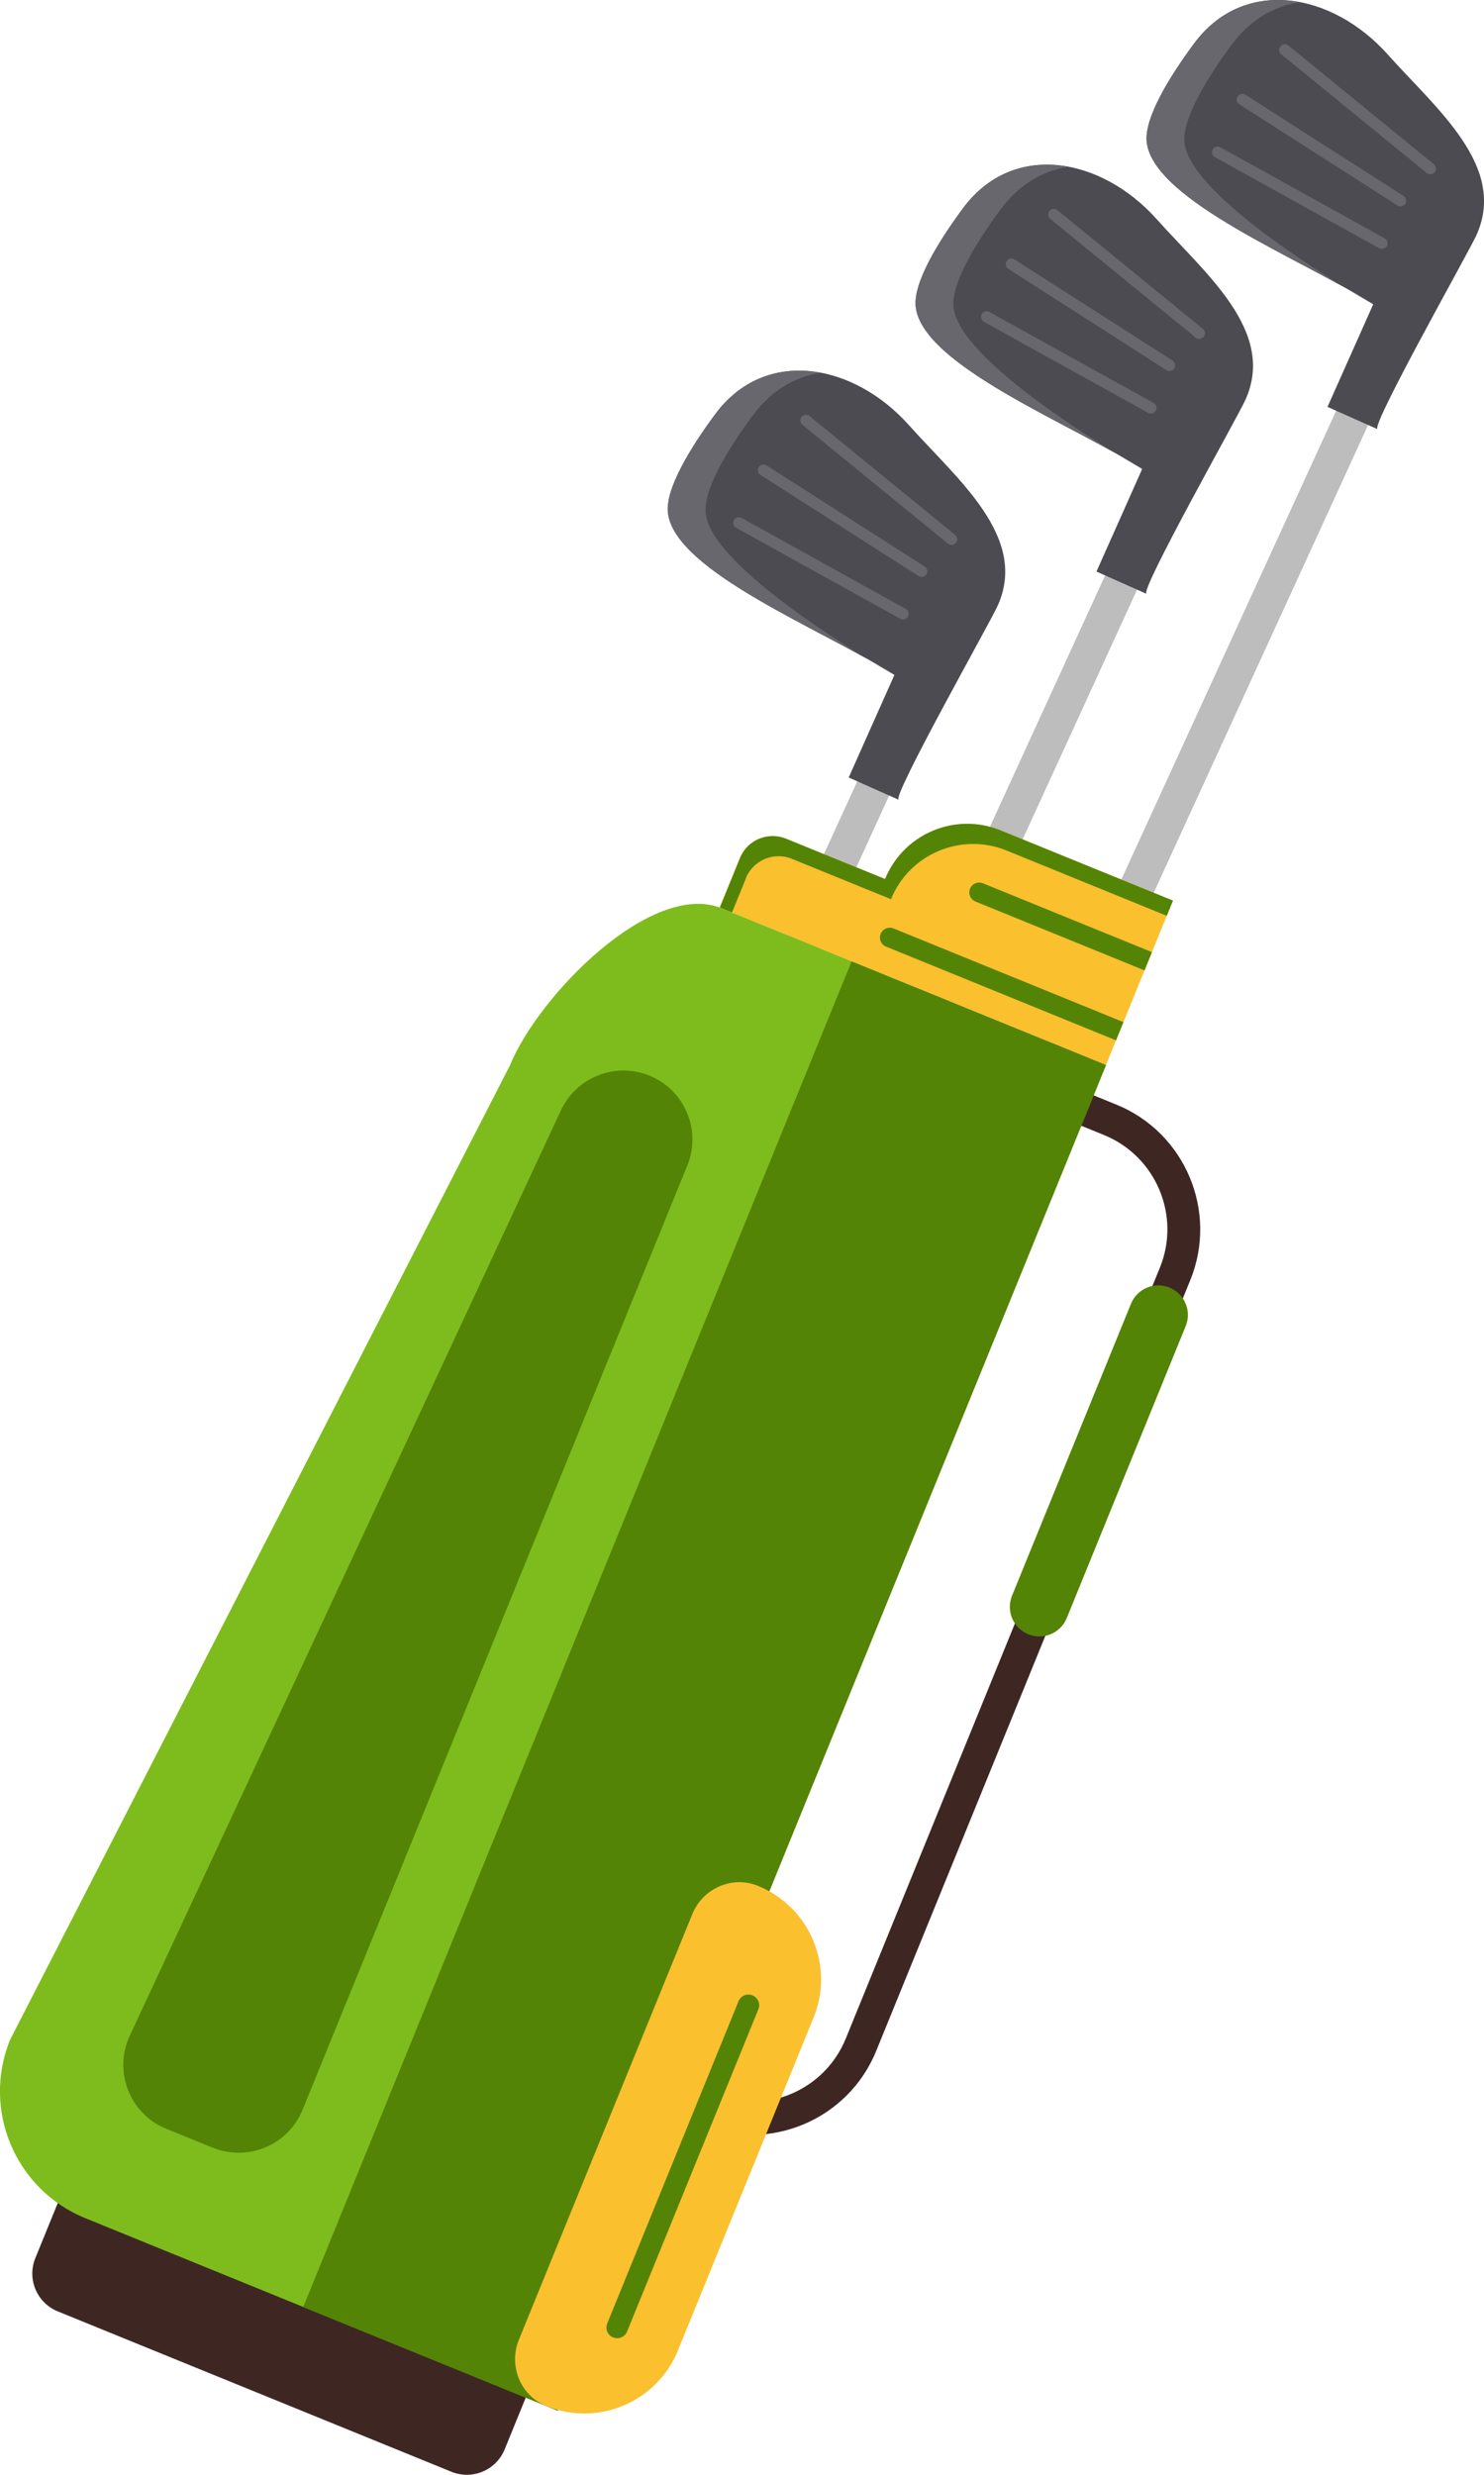 <svg xmlns="http://www.w3.org/2000/svg" width="84" height="140" viewBox="0 0 84 140" fill="none"><g clip-path="url(#clip0_120_689)"><path d="M54.454 36.013L52.654 35.189L24.982 95.563L26.782 96.387L54.454 36.013Z" fill="#BDBDBD"></path><path d="M50.868 45.244L48.04 43.983L50.627 38.181C46.66 35.654 38.182 32.338 37.808 29.003C37.659 27.67 39.05 25.368 40.485 23.431C43.303 19.626 48.309 20.53 51.462 24.066C54.187 27.121 58.25 30.393 56.457 34.297C56.009 35.275 50.478 45.069 50.868 45.244Z" fill="#4B4B51"></path><path d="M42.624 23.481C41.189 25.418 39.795 27.723 39.946 29.052C40.32 32.387 50.624 38.184 50.624 38.184C46.657 35.657 38.179 32.341 37.805 29.005C37.656 27.673 39.047 25.371 40.482 23.434C42.033 21.338 44.249 20.673 46.453 21.088C45.013 21.31 43.669 22.071 42.624 23.483V23.481Z" fill="#67676D"></path><path d="M29.335 92.464L22.762 107.124C22.36 108.016 21.28 108.374 20.428 107.896C19.677 107.475 19.369 106.549 19.721 105.764L26.294 91.104C26.696 90.209 27.784 89.852 28.637 90.338C29.381 90.761 29.684 91.681 29.332 92.464H29.335Z" fill="#4B4B51"></path><path d="M51.33 34.489C51.313 34.475 51.294 34.461 51.272 34.448L41.974 29.299C41.821 29.214 41.625 29.269 41.54 29.423C41.455 29.577 41.51 29.772 41.664 29.857L50.961 35.005C51.115 35.091 51.31 35.036 51.395 34.879C51.47 34.744 51.437 34.582 51.327 34.483L51.33 34.489Z" fill="#67676D"></path><path d="M52.383 32.082C52.383 32.082 52.358 32.06 52.342 32.052L43.391 26.327C43.243 26.231 43.045 26.275 42.949 26.423C42.852 26.571 42.896 26.769 43.045 26.865L51.996 32.591C52.144 32.687 52.342 32.643 52.438 32.495C52.523 32.36 52.496 32.187 52.38 32.082H52.383Z" fill="#67676D"></path><path d="M54.071 30.264C54.071 30.264 54.066 30.258 54.06 30.255L45.827 23.538C45.689 23.426 45.489 23.448 45.376 23.585C45.263 23.722 45.282 23.92 45.423 24.035L53.656 30.753C53.793 30.865 53.994 30.843 54.107 30.706C54.217 30.571 54.2 30.376 54.071 30.264Z" fill="#67676D"></path><path d="M68.485 24.367L66.686 23.543L39.001 83.915L40.801 84.739L68.485 24.367Z" fill="#BDBDBD"></path><path d="M64.894 33.593L62.065 32.333L64.652 26.53C60.685 24 52.21 20.687 51.833 17.352C51.685 16.019 53.076 13.717 54.511 11.78C57.328 7.975 62.334 8.879 65.488 12.415C68.212 15.47 72.275 18.742 70.483 22.646C70.035 23.624 64.504 33.418 64.894 33.593Z" fill="#4B4B51"></path><path d="M56.652 11.827C55.217 13.764 53.824 16.069 53.975 17.398C54.349 20.733 64.652 26.53 64.652 26.53C60.685 24 52.21 20.687 51.833 17.352C51.685 16.019 53.076 13.717 54.511 11.78C56.061 9.684 58.277 9.019 60.482 9.434C59.041 9.657 57.697 10.418 56.652 11.83V11.827Z" fill="#67676D"></path><path d="M43.363 80.813L36.79 95.473C36.389 96.366 35.308 96.723 34.456 96.242C33.706 95.822 33.398 94.896 33.75 94.11L40.323 79.451C40.724 78.555 41.81 78.198 42.665 78.684C43.41 79.107 43.712 80.028 43.36 80.811L43.363 80.813Z" fill="#4B4B51"></path><path d="M65.358 22.838C65.342 22.822 65.323 22.811 65.3 22.797L56.003 17.648C55.849 17.563 55.654 17.618 55.569 17.772C55.484 17.926 55.541 18.121 55.693 18.206L64.99 23.355C65.144 23.44 65.339 23.385 65.424 23.231C65.498 23.096 65.465 22.934 65.355 22.835L65.358 22.838Z" fill="#67676D"></path><path d="M66.411 20.429C66.411 20.429 66.386 20.407 66.372 20.398L57.421 14.673C57.273 14.577 57.075 14.621 56.979 14.769C56.883 14.918 56.927 15.115 57.075 15.212L66.026 20.94C66.174 21.036 66.372 20.992 66.469 20.843C66.554 20.709 66.526 20.533 66.411 20.431V20.429Z" fill="#67676D"></path><path d="M68.099 18.613C68.099 18.613 68.094 18.607 68.088 18.604L59.855 11.887C59.718 11.775 59.517 11.797 59.404 11.934C59.291 12.071 59.311 12.269 59.451 12.385L67.684 19.102C67.822 19.214 68.022 19.192 68.135 19.055C68.245 18.92 68.229 18.728 68.099 18.613Z" fill="#67676D"></path><path d="M81.562 15.053L79.763 14.229L52.08 74.598L53.879 75.422L81.562 15.053Z" fill="#BDBDBD"></path><path d="M77.971 24.278L75.142 23.017L77.729 17.214C73.762 14.684 65.287 11.371 64.91 8.036C64.762 6.703 66.153 4.401 67.588 2.464C70.405 -1.341 75.412 -0.437 78.565 3.096C81.289 6.151 85.352 9.423 83.56 13.327C83.112 14.305 77.581 24.096 77.971 24.275V24.278Z" fill="#4B4B51"></path><path d="M69.727 2.514C68.292 4.451 66.898 6.756 67.05 8.085C67.424 11.421 77.727 17.217 77.727 17.217C73.76 14.687 65.285 11.374 64.908 8.039C64.76 6.706 66.151 4.404 67.586 2.467C69.136 0.371 71.352 -0.294 73.557 0.121C72.116 0.344 70.772 1.105 69.727 2.517V2.514Z" fill="#67676D"></path><path d="M56.438 71.5L49.865 86.159C49.464 87.052 48.386 87.409 47.531 86.931C46.781 86.511 46.473 85.585 46.827 84.8L53.4 70.14C53.802 69.245 54.89 68.888 55.742 69.374C56.487 69.797 56.79 70.717 56.438 71.5Z" fill="#4B4B51"></path><path d="M78.433 13.522C78.416 13.506 78.397 13.492 78.375 13.481L69.078 8.333C68.924 8.247 68.729 8.302 68.643 8.456C68.558 8.61 68.613 8.805 68.767 8.89L78.064 14.039C78.218 14.124 78.413 14.069 78.499 13.915C78.573 13.78 78.54 13.618 78.433 13.519V13.522Z" fill="#67676D"></path><path d="M79.486 11.116C79.486 11.116 79.461 11.094 79.447 11.085L70.496 5.36C70.348 5.264 70.15 5.308 70.054 5.456C69.957 5.605 70.001 5.802 70.15 5.899L79.101 11.624C79.249 11.72 79.447 11.676 79.543 11.528C79.629 11.393 79.601 11.22 79.486 11.116Z" fill="#67676D"></path><path d="M81.174 9.3C81.174 9.3 81.166 9.294 81.163 9.291L72.93 2.574C72.793 2.462 72.592 2.484 72.479 2.621C72.366 2.758 72.386 2.956 72.526 3.072L80.759 9.789C80.897 9.901 81.097 9.879 81.21 9.742C81.32 9.607 81.301 9.412 81.174 9.3Z" fill="#67676D"></path><path d="M39.661 120.206L36.562 118.945L37.264 117.225L40.362 118.486C43.303 119.684 46.673 118.266 47.872 115.327L65.653 71.714C66.852 68.775 65.433 65.407 62.492 64.209L59.393 62.948L60.094 61.228L63.193 62.489C67.085 64.074 68.96 68.528 67.374 72.418L49.593 116.03C48.007 119.92 43.551 121.794 39.658 120.209L39.661 120.206Z" fill="#3E2723"></path><path d="M25.549 139.827L3.271 130.756C2.086 130.275 1.517 128.923 2.001 127.739L3.474 124.126L30.041 134.945L28.567 138.558C28.086 139.742 26.734 140.311 25.549 139.827Z" fill="#3E2723"></path><path d="M62.604 60.239L31.564 136.368L4.824 125.481C0.86 123.865 -1.042 119.349 0.571 115.39L28.862 60.275C30.476 56.316 36.889 49.769 40.853 51.382L62.601 60.236L62.604 60.239Z" fill="#7EBC1D"></path><path d="M48.205 54.381L17.164 130.509L31.568 136.375L62.609 60.246L48.205 54.381Z" fill="#538405"></path><path d="M66.392 50.948L62.604 60.239L40.738 51.335L41.879 48.538C42.297 47.517 43.463 47.028 44.485 47.442L50.096 49.728C51.141 47.162 54.071 45.931 56.639 46.975L66.392 50.948Z" fill="#FBC02D"></path><path d="M42.217 49.681C42.635 48.659 43.8 48.168 44.823 48.585L50.434 50.868C51.478 48.302 54.409 47.072 56.977 48.115L66.043 51.808L66.395 50.948L56.641 46.975C54.074 45.931 51.146 47.162 50.101 49.728L44.49 47.445C43.468 47.03 42.302 47.519 41.887 48.541L40.746 51.338L41.436 51.618L42.225 49.684L42.217 49.681Z" fill="#538405"></path><path d="M58.203 92.451C57.348 92.102 56.935 91.126 57.284 90.272L64.017 73.756C64.366 72.901 65.342 72.489 66.197 72.838C67.052 73.187 67.464 74.162 67.115 75.017L60.383 91.533C60.033 92.387 59.057 92.799 58.203 92.451Z" fill="#538405"></path><path d="M42.915 106.687C42.915 106.687 42.896 106.679 42.888 106.676C41.431 106.093 39.778 106.83 39.187 108.283L29.37 132.363C28.779 133.813 29.445 135.497 30.893 136.096C30.902 136.099 30.913 136.104 30.921 136.107C33.846 137.297 37.181 135.893 38.371 132.972L46.052 114.135C47.242 111.214 45.837 107.879 42.915 106.69V106.687Z" fill="#FBC02D"></path><path d="M12.036 121.495L9.41 120.426C7.343 119.585 6.403 117.187 7.343 115.165L31.749 62.816C32.629 60.931 34.833 60.066 36.761 60.849C38.759 61.662 39.716 63.94 38.905 65.934L17.127 119.352C16.313 121.349 14.034 122.305 12.038 121.492L12.036 121.495Z" fill="#538405"></path><path d="M34.704 132.231C34.393 132.104 34.245 131.75 34.371 131.44L41.802 113.212C41.928 112.901 42.283 112.75 42.593 112.876C42.904 113.003 43.055 113.357 42.926 113.668L35.495 131.896C35.369 132.206 35.014 132.354 34.704 132.228V132.231Z" fill="#538405"></path><path d="M65.205 53.863L64.784 54.896L55.215 51C54.929 50.885 54.791 50.561 54.91 50.272C54.967 50.129 55.08 50.025 55.209 49.97C55.339 49.915 55.492 49.91 55.635 49.967L65.205 53.863Z" fill="#538405"></path><path d="M63.591 57.819L63.17 58.852L50.156 53.552C49.87 53.437 49.733 53.113 49.851 52.827C49.909 52.684 50.022 52.58 50.151 52.525C50.28 52.47 50.434 52.464 50.577 52.522L63.591 57.822V57.819Z" fill="#538405"></path></g><defs><clipPath id="clip0_120_689"><rect width="84" height="140" fill="white"></rect></clipPath></defs></svg>